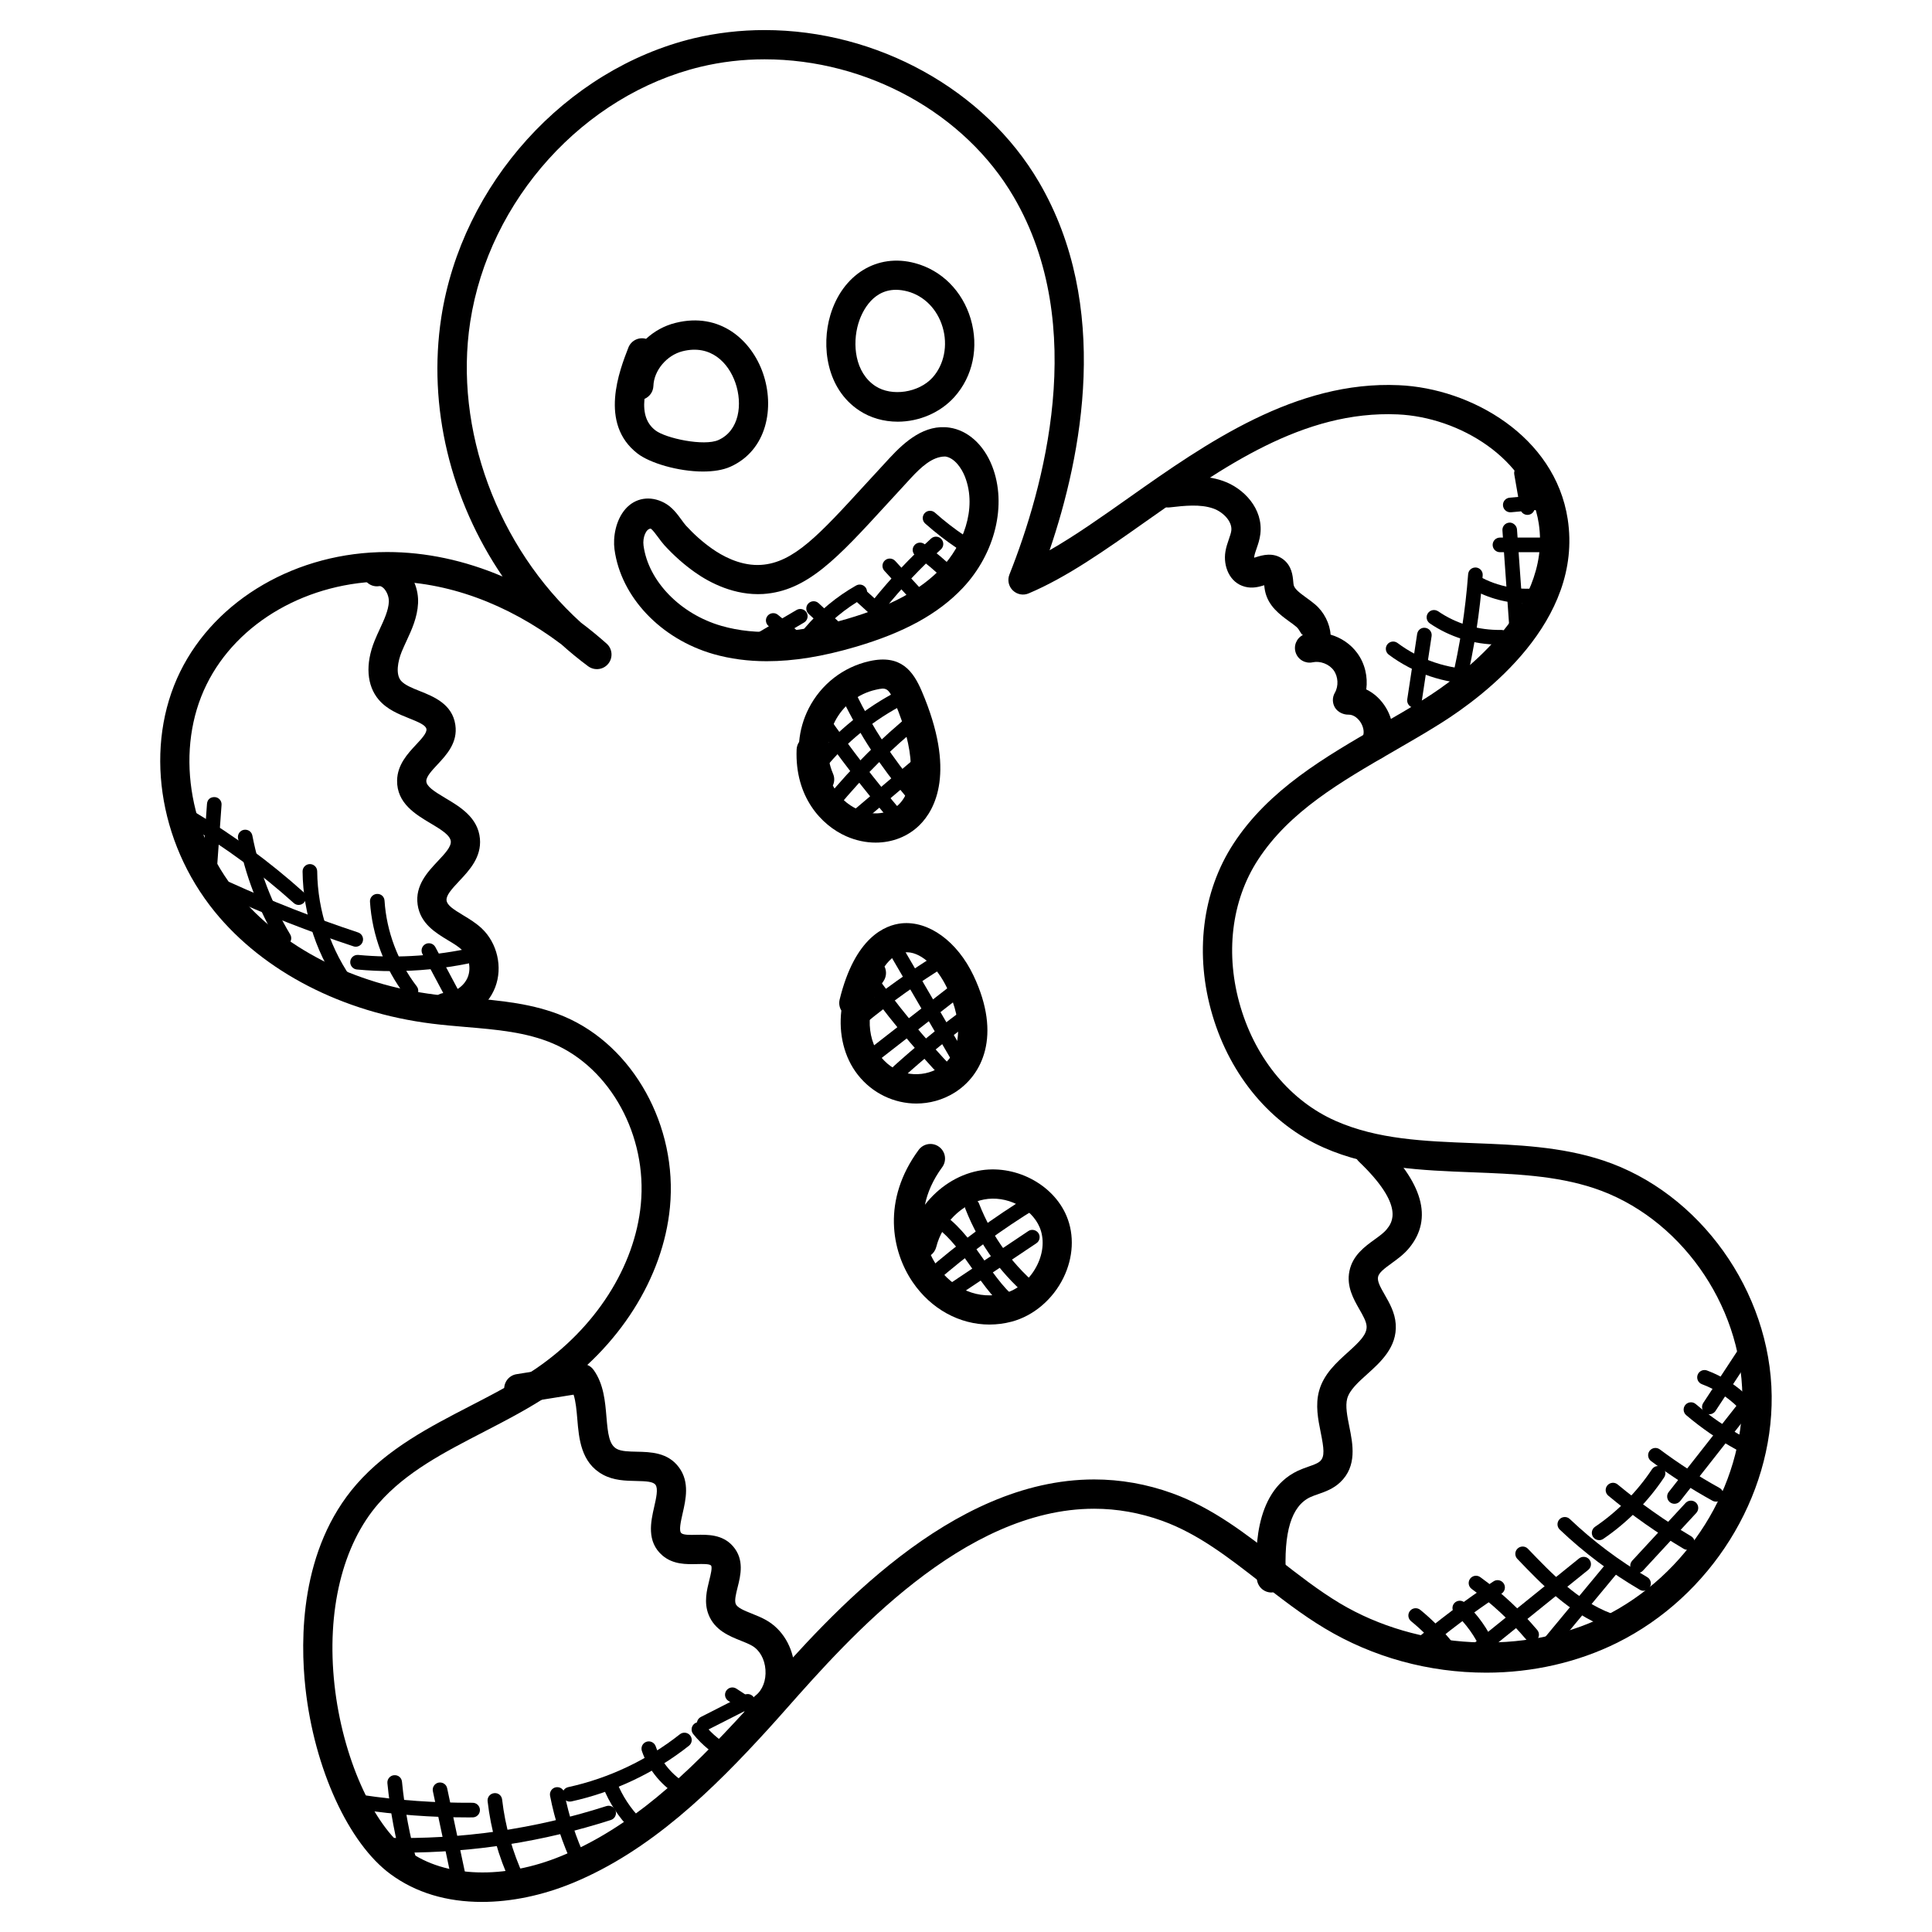 <?xml version="1.0" encoding="UTF-8"?>
<!-- Uploaded to: ICON Repo, www.iconrepo.com, Generator: ICON Repo Mixer Tools -->
<svg fill="#000000" width="800px" height="800px" version="1.1" viewBox="144 144 512 512" xmlns="http://www.w3.org/2000/svg">
 <g>
  <path d="m271.74 648.03c-9.426 0-17.57-2.465-24.215-7.34-11.152-8.168-20.23-27.988-22.578-49.32-1.41-12.797-1.52-36.832 13.57-54.062 8.262-9.434 19.348-15.16 30.074-20.703 5.867-3.031 11.93-6.16 17.316-9.828 15.898-10.797 26.336-27.098 27.918-43.598 1.758-18.215-8.047-36.148-23.301-42.645-7.062-3.008-14.859-3.676-23.113-4.371-3-0.254-5.984-0.512-8.945-0.883-23.656-2.953-44.637-13.773-57.574-29.688-15.051-18.516-18.727-44.062-9.145-63.574 9.473-19.27 30.996-31.723 54.852-31.723 10.23 0 20.555 2.211 30.586 6.488-13.812-20.293-19.867-45.008-16.238-68.68 5.434-35.359 32.949-65.766 66.922-73.961 6.059-1.434 12.359-2.172 18.746-2.172 29.871 0 58.41 15.82 72.734 40.305 19.121 32.707 11.434 72.23 2.797 97.562 6.75-3.859 13.75-8.805 21.043-13.953 20.531-14.508 44.195-31.043 71.539-29.801 19.176 0.836 41.359 13.555 44.73 35.477 4.156 27.09-22.027 46.793-33.469 54.008-4.047 2.559-8.246 4.977-12.457 7.41-14.301 8.254-27.809 16.059-36.156 28.887-7.078 10.867-8.758 25.09-4.613 39.027 4.148 13.938 13.332 24.926 25.191 30.16 11.145 4.914 23.445 5.387 36.477 5.891 11.434 0.441 23.27 0.891 34.438 4.598 25.578 8.473 44.352 34.707 44.645 62.387 0.285 26.832-16.184 53.133-40.973 65.434-10.441 5.176-22.414 7.914-34.648 7.914-15.223 0-30.035-4.062-42.848-11.758-5.992-3.59-11.543-7.914-16.914-12.105-8.535-6.648-16.594-12.938-26.145-16.387-5.875-2.117-11.938-3.195-18.02-3.195-34.66 0-65.062 34.359-81.398 52.816-1.773 2-3.387 3.82-4.836 5.41-14.797 16.246-31.344 32.453-51.984 40.965-7.945 3.273-16.246 5.008-24.008 5.008zm-25.125-349.97c-20.918 0-39.723 10.75-47.895 27.391-8.277 16.844-4.992 39.051 8.191 55.266 11.695 14.379 30.832 24.176 52.512 26.879 2.859 0.355 5.75 0.605 8.648 0.844 8.504 0.723 17.285 1.473 25.5 4.969 18.27 7.781 30.043 29.027 27.973 50.512-1.805 18.773-13.504 37.188-31.281 49.266-5.773 3.922-12.059 7.168-18.121 10.309-10.543 5.449-20.508 10.594-27.801 18.922-9.586 10.953-13.852 28.484-11.695 48.102 2.086 18.996 10.09 37.059 19.453 43.918 9.906 7.254 25.609 7.633 40.691 1.41 18.16-7.481 32.801-21.004 49.219-39.02 1.426-1.566 3.016-3.356 4.75-5.332 17.145-19.371 49.055-55.426 87.207-55.426 6.984 0 13.938 1.227 20.656 3.652 10.711 3.859 19.641 10.828 28.273 17.562 5.184 4.039 10.543 8.223 16.121 11.57 20.727 12.434 49.148 13.922 70.059 3.543 22.191-11.008 36.934-34.484 36.668-58.41-0.254-24.469-16.805-47.645-39.328-55.109-10.137-3.356-20.895-3.766-32.297-4.207-13.184-0.504-26.816-1.031-39.312-6.543-13.945-6.152-24.695-18.922-29.484-35.043-4.797-16.121-2.773-32.695 5.543-45.469 9.355-14.379 24.316-23.012 38.777-31.367 4.125-2.379 8.238-4.75 12.199-7.246 7.922-5 33.5-23.09 29.941-46.281-2.644-17.184-21.09-28.191-37.398-28.902-25.043-1.086-46.25 13.914-66.734 28.383-10.766 7.606-20.926 14.781-31.035 19.051-1.426 0.621-3.094 0.301-4.215-0.797-1.125-1.094-1.465-2.742-0.891-4.199 9.016-22.688 21.145-65.859 1.133-100.08-12.934-22.141-38.859-36.457-66.027-36.457-5.773 0-11.465 0.668-16.922 1.977-30.996 7.465-56.109 35.258-61.078 67.598-4.356 28.375 7.168 59.66 29.352 79.711 2.094 1.559 4.449 3.481 6.789 5.551 1.551 1.379 1.742 3.727 0.441 5.34-1.309 1.613-3.652 1.898-5.324 0.676-2.457-1.82-4.828-3.766-7.109-5.82-14.379-10.84-30.445-16.691-46.148-16.691z"/>
  <path d="m508.29 345.39c-0.699 0-1.41-0.188-2.047-0.582-1.812-1.133-2.379-3.519-1.246-5.332 0.75-1.219 0.285-2.883-0.348-3.93-0.629-1.047-1.875-2.211-3.301-2.156-1.262 0.031-2.773-0.613-3.535-1.82-0.758-1.219-0.781-2.742-0.062-3.984 1.031-1.781 0.891-4.277-0.316-5.945-1.227-1.668-3.566-2.559-5.566-2.125-1.883 0.418-3.828-0.66-4.473-2.504-0.652-1.836 0.172-3.875 1.922-4.75-0.52 0-0.844-1.379-1.805-2.172-0.574-0.488-1.203-0.938-1.828-1.387-2.488-1.812-5.598-4.07-6.434-8.078-0.109-0.496-0.164-1.008-0.219-1.527-1.316 0.41-3.109 0.914-5.07 0.402-4.207-1.07-5.828-5.59-5.215-9.293 0.18-1.148 0.551-2.262 0.938-3.371 0.277-0.812 0.551-1.59 0.629-2.223 0.293-2.473-2.246-4.961-4.773-5.852-3.449-1.211-7.566-0.75-11.527-0.301-2.102 0.254-4.047-1.277-4.293-3.41-0.242-2.125 1.285-4.047 3.41-4.285 4.387-0.496 9.844-1.125 14.984 0.684 5.535 1.938 10.711 7.402 9.891 14.098-0.18 1.457-0.613 2.711-1 3.828-0.234 0.684-0.488 1.371-0.613 2.078-0.016 0.125-0.023 0.242-0.023 0.348 0.195-0.055 0.402-0.117 0.566-0.172 1.566-0.488 4.512-1.395 7.137 0.605 2.277 1.742 2.512 4.316 2.652 5.852 0.031 0.324 0.055 0.652 0.117 0.961 0.227 1.078 1.773 2.203 3.41 3.394 0.766 0.559 1.535 1.117 2.238 1.715 2.379 1.984 3.953 5.125 4.133 8.031 2.789 0.805 5.332 2.504 7.07 4.891 2.031 2.766 2.836 6.277 2.387 9.625 2.078 1 3.906 2.676 5.223 4.859 2.34 3.906 2.441 8.504 0.277 12-0.73 1.176-1.992 1.828-3.289 1.828z"/>
  <path d="m262.09 414.87c-2.094 0-3.812-1.668-3.875-3.773-0.055-2.141 1.637-3.922 3.766-3.977 2.574-0.07 5.109-1.859 6.016-4.262 0.922-2.41 0.227-5.434-1.652-7.191-0.914-0.859-2.223-1.652-3.621-2.488-3.269-1.969-7.34-4.426-8.047-9.441-0.715-5.094 2.668-8.68 5.371-11.555 1.82-1.938 3.551-3.766 3.418-5.231-0.156-1.66-2.789-3.231-5.34-4.75-4-2.379-8.969-5.332-8.891-11.348 0.062-4.184 2.805-7.129 5.016-9.496 1.434-1.535 2.914-3.117 2.758-4.141-0.156-1.016-1.914-1.789-4.59-2.859-2.734-1.094-5.836-2.332-8.039-4.914-3.207-3.758-3.613-9.465-1.094-15.664 0.426-1.062 0.914-2.109 1.402-3.164 1.156-2.496 2.246-4.859 2.363-7.125 0.062-1.309-0.559-2.859-1.473-3.695-0.59-0.535-0.969-0.488-1.094-0.465-2.117 0.348-4.086-1.148-4.402-3.269-0.309-2.117 1.156-4.086 3.269-4.394 2.75-0.41 5.301 0.457 7.441 2.394 2.652 2.402 4.18 6.16 4 9.812-0.18 3.766-1.715 7.086-3.07 10-0.434 0.938-0.867 1.867-1.254 2.812-1.055 2.606-1.66 6-0.195 7.719 0.969 1.133 3.031 1.961 5.023 2.75 3.613 1.441 8.566 3.418 9.371 8.914 0.715 4.711-2.324 7.961-4.758 10.57-1.434 1.535-2.914 3.125-2.93 4.309-0.023 1.426 2.008 2.742 5.102 4.582 3.828 2.277 8.59 5.117 9.105 10.711 0.449 4.945-2.844 8.441-5.488 11.246-2.141 2.277-3.527 3.867-3.348 5.168 0.188 1.27 1.773 2.309 4.379 3.883 1.676 1.008 3.394 2.055 4.922 3.481 4.141 3.891 5.621 10.309 3.59 15.602-2.016 5.301-7.379 9.105-13.051 9.254-0.031-0.004-0.07-0.004-0.102-0.004z"/>
  <path d="m346.62 600.26c-1.148 0-2.293-0.512-3.062-1.496-1.316-1.691-1.016-4.125 0.684-5.441 1.844-1.441 2.82-4 2.613-6.844-0.211-2.844-1.559-5.223-3.606-6.371-0.891-0.504-1.891-0.891-2.883-1.293-3.102-1.238-6.953-2.773-8.59-6.93-1.277-3.231-0.457-6.488 0.195-9.113 0.363-1.449 0.859-3.434 0.457-3.898-0.395-0.465-2.309-0.41-3.711-0.379-2.875 0.062-6.34 0.141-9.184-2.293-4.262-3.676-3.047-8.992-2.164-12.867 0.512-2.262 1.109-4.82 0.348-5.844-0.629-0.859-2.449-0.961-5.141-1.016-2.781-0.055-5.945-0.117-8.82-1.691-5.797-3.164-6.332-9.543-6.758-14.672-0.203-2.379-0.395-4.668-0.992-6.512l-13.898 2.231c-2.102 0.348-4.094-1.102-4.441-3.215-0.332-2.109 1.102-4.102 3.215-4.441l16.695-2.684c1.473-0.246 2.93 0.379 3.773 1.598 2.644 3.734 3.023 8.324 3.363 12.371 0.379 4.559 0.723 7.41 2.742 8.512 1.219 0.66 3.18 0.699 5.269 0.742 3.688 0.078 8.285 0.164 11.23 4.184 2.844 3.875 1.797 8.473 0.953 12.152-0.488 2.18-1.062 4.644-0.332 5.262 0.59 0.504 2.363 0.465 3.945 0.426 2.953-0.047 6.945-0.164 9.727 3.031 3.078 3.527 2.016 7.781 1.227 10.891-0.426 1.707-0.867 3.465-0.504 4.379 0.41 1.039 2.277 1.781 4.254 2.574 1.316 0.527 2.637 1.062 3.805 1.727 4.309 2.426 7.125 7.117 7.535 12.555 0.41 5.441-1.684 10.504-5.59 13.531-0.68 0.574-1.52 0.836-2.356 0.836z"/>
  <path d="m480.95 566.03c-2.047 0-3.75-1.598-3.867-3.66-0.316-5.652-1.277-22.859 10.852-28.594 0.906-0.426 1.867-0.766 2.828-1.109 1.262-0.441 2.457-0.852 3.094-1.457 1.27-1.203 1-3.348 0.141-7.625-0.684-3.394-1.465-7.254-0.418-11.023 1.227-4.441 4.621-7.488 7.598-10.176 3.195-2.875 5.117-4.773 4.984-6.938-0.086-1.285-0.969-2.828-1.914-4.473-1.543-2.703-3.473-6.07-2.637-10.129 0.852-4.172 4.07-6.488 6.656-8.355 1.277-0.922 2.481-1.797 3.231-2.727 1.355-1.676 4.945-6.125-7.356-17.906-1.543-1.48-1.598-3.938-0.125-5.481 1.488-1.543 3.938-1.605 5.481-0.125 11.578 11.09 14.285 20.633 8.031 28.367-1.402 1.742-3.172 3.016-4.727 4.148-2.086 1.512-3.371 2.512-3.613 3.644-0.242 1.188 0.699 2.82 1.773 4.703 1.27 2.223 2.719 4.742 2.922 7.82 0.387 6.07-4.008 10.023-7.535 13.199-2.418 2.172-4.688 4.223-5.324 6.488-0.543 1.977 0.016 4.742 0.551 7.418 0.945 4.672 2.117 10.496-2.41 14.781-1.836 1.742-3.992 2.496-5.883 3.156-0.699 0.242-1.402 0.48-2.062 0.789-4.992 2.356-7.094 9.277-6.426 21.152 0.125 2.133-1.512 3.969-3.652 4.086-0.043 0.016-0.121 0.023-0.191 0.023z"/>
  <path d="m376.06 367.3c-2.582 0-5.231-0.551-7.789-1.676-6.68-2.945-13.648-10.527-13.16-22.988 0.031-0.75 0.27-1.449 0.668-2.023 0.262-3.055 1.109-6.07 2.543-8.883 3.254-6.379 9.105-10.945 16.059-12.512 8.418-1.898 11.633 2.691 13.883 7.922 9.137 21.371 3.559 31.438-0.582 35.531-3.078 3.039-7.242 4.629-11.621 4.629zm-11.348-15.121c1.465 2.852 3.742 5.062 6.68 6.356 4 1.758 8.23 1.203 10.828-1.371 4.598-4.543 4.191-14.625-1.094-26.965-1.723-4.031-2.316-4.023-5.039-3.41-4.711 1.062-8.664 4.148-10.859 8.465-2.203 4.332-2.379 9.34-0.473 13.766 0.461 1.043 0.414 2.191-0.043 3.16z"/>
  <path d="m386.87 436.45c-5.844 0-11.625-2.644-15.523-7.598-3.668-4.652-5.109-10.898-4.379-17.043-0.512-0.844-0.707-1.891-0.449-2.93 4.039-16.523 12.047-19.742 16.457-20.191 7.102-0.684 14.695 4.719 19.043 13.914 7.504 15.883 2.277 26.422-5.109 30.996-3.109 1.922-6.59 2.844-10.039 2.852zm-8.461-36.312c0.613 1.262 0.52 2.812-0.371 4.023-4.504 6.062-4.758 14.617-0.605 19.898 4.293 5.457 11.145 5.574 15.402 2.945 5.883-3.644 6.695-11.527 2.18-21.098-2.828-5.977-7.418-9.945-11.254-9.512-1.934 0.203-3.758 1.496-5.352 3.742z"/>
  <path d="m406.21 495.02c-7.867 0-15.441-4.062-20.34-11.246-5.629-8.246-8.168-21.789 1.582-35.035 1.27-1.727 3.711-2.086 5.41-0.82 1.727 1.262 2.102 3.688 0.82 5.418-2.465 3.363-3.906 6.727-4.566 9.945 3.543-4.59 8.566-7.906 14.105-9 9.52-1.867 19.828 3.394 23.43 11.984 2.109 5.023 1.805 10.984-0.828 16.363-2.812 5.734-7.93 10.078-13.695 11.617-1.957 0.52-3.949 0.773-5.918 0.773zm-15.523-18.406c0.465 1.008 1.008 1.938 1.59 2.797 4.309 6.309 11.16 9.137 17.867 7.348 3.637-0.969 6.898-3.789 8.742-7.551 1.652-3.356 1.875-6.984 0.637-9.945-2.203-5.238-8.859-8.543-14.781-7.379-5.852 1.148-11.047 6.324-12.625 12.578-0.23 0.895-0.75 1.641-1.43 2.152z"/>
  <path d="m381.91 255.75c-3.727 0-7.246-1.016-10.176-2.945-8.758-5.758-10.121-17.16-7.68-25.316 3.207-10.719 12.387-16.465 22.445-13.75 7.039 1.875 12.547 7.387 14.734 14.734 2.223 7.504 0.613 15.262-4.324 20.75-3.676 4.094-9.277 6.527-15 6.527zm-0.465-34.949c-6.773 0-9.34 6.82-9.969 8.906-1.645 5.488-0.93 13.027 4.512 16.609 4.363 2.859 11.543 1.734 15.152-2.269 3.07-3.418 4.094-8.543 2.66-13.363-1.41-4.742-4.891-8.277-9.301-9.457-1.062-0.277-2.086-0.426-3.055-0.426z"/>
  <path d="m330.32 268.96c-6.582 0-14.105-2.246-17.363-4.766-10.301-7.938-4.773-22.059-2.426-28.09 0.742-1.883 2.781-2.859 4.68-2.309 2.172-2 4.844-3.496 7.797-4.223 11.812-2.969 20.16 4.582 23.191 13.34 3.117 8.977 1.148 20.363-8.617 24.766-2.004 0.902-4.555 1.281-7.262 1.281zm-15.531-19.246c-0.371 3.906 0.598 6.566 2.906 8.34 2.727 2.109 12.914 4.269 16.711 2.551 5.527-2.488 6.441-9.512 4.481-15.16-1.828-5.277-6.488-10.246-14-8.363-4.184 1.047-7.59 5.086-7.727 9.191-0.055 1.566-1.023 2.875-2.371 3.441z"/>
  <path d="m347.24 319.23c-4.992 0-9.742-0.637-14.129-1.883-14.02-4.008-24.578-15.16-26.262-27.75-0.434-3.195 0.301-7.734 2.906-10.711 2.574-2.938 6.527-3.629 10.277-1.645 2.086 1.094 3.481 3.016 4.613 4.566 0.395 0.543 0.773 1.07 1.156 1.496 2.117 2.309 4.418 4.348 6.844 6.062 2.812 1.992 7.199 4.363 12.105 4.363l0.961-0.031c8.598-0.566 15.371-7.953 27.641-21.363l6.418-6.969c4.109-4.434 9.316-9 15.859-8.039 4.852 0.707 9.086 4.527 11.309 10.215 3.977 10.184 0.812 23.176-7.844 32.328-6.488 6.844-15.508 11.797-28.406 15.57-8.691 2.555-16.355 3.789-23.449 3.789zm-30.801-35.137c-1.246 0.039-2.18 2.387-1.898 4.473 1.254 9.426 9.773 18.199 20.711 21.316 9.16 2.621 19.91 2.031 33.266-1.883 11.527-3.379 19.453-7.648 24.957-13.465 5.535-5.836 9.602-15.578 6.254-24.184-0.875-2.254-2.773-5.016-5.207-5.371h-0.055c-3.402 0-6.41 2.852-9.008 5.644l-6.371 6.93c-13.191 14.402-21.152 23.09-32.848 23.863-7.496 0.449-14.059-2.914-18.051-5.734-2.875-2.031-5.598-4.441-8.086-7.152-0.559-0.621-1.125-1.379-1.707-2.172-0.586-0.793-1.477-2-1.957-2.266z"/>
  <path d="m362.11 347.16c-0.449 0-0.891-0.148-1.254-0.457-0.812-0.699-0.914-1.922-0.219-2.734 6.316-7.418 14.316-13.555 23.113-17.742 0.961-0.449 2.125-0.047 2.582 0.914 0.465 0.969 0.055 2.125-0.914 2.582-8.309 3.961-15.859 9.758-21.828 16.766-0.391 0.441-0.93 0.672-1.48 0.672z"/>
  <path d="m364.51 358.67c-0.441 0-0.867-0.148-1.23-0.441-0.82-0.684-0.938-1.906-0.262-2.727 6.867-8.316 14.586-15.977 22.949-22.758 0.812-0.668 2.047-0.551 2.727 0.285 0.676 0.828 0.543 2.055-0.285 2.727-8.168 6.621-15.695 14.09-22.398 22.215-0.383 0.457-0.941 0.699-1.5 0.699z"/>
  <path d="m371.27 362.32c-0.551 0-1.102-0.234-1.473-0.684-0.699-0.812-0.59-2.039 0.219-2.734l16.68-14.145c0.805-0.684 2.039-0.605 2.734 0.227 0.699 0.812 0.59 2.039-0.219 2.727l-16.68 14.152c-0.379 0.305-0.812 0.457-1.262 0.457z"/>
  <path d="m385.67 355.92c-0.543 0-1.094-0.234-1.473-0.684-6.672-7.82-12.348-16.469-16.844-25.711-0.465-0.961-0.07-2.117 0.891-2.59 0.961-0.457 2.117-0.07 2.59 0.891 4.363 8.938 9.852 17.316 16.309 24.887 0.699 0.812 0.598 2.039-0.219 2.727-0.355 0.336-0.805 0.48-1.254 0.48z"/>
  <path d="m381.5 362.29c-0.543 0-1.094-0.234-1.473-0.684-7.039-8.285-13.766-17.012-19.996-25.941-0.613-0.875-0.395-2.086 0.488-2.699 0.859-0.613 2.078-0.402 2.699 0.48 6.16 8.828 12.805 17.461 19.773 25.656 0.699 0.812 0.59 2.039-0.219 2.727-0.375 0.309-0.824 0.461-1.273 0.461z"/>
  <path d="m371.85 415.84c-0.559 0-1.117-0.242-1.496-0.707-0.684-0.828-0.559-2.047 0.262-2.727 7.125-5.852 14.719-11.27 22.594-16.09 0.914-0.559 2.109-0.277 2.668 0.645 0.559 0.914 0.27 2.102-0.637 2.668-7.727 4.727-15.176 10.039-22.152 15.773-0.363 0.293-0.805 0.438-1.238 0.438z"/>
  <path d="m374.46 426.33c-0.574 0-1.141-0.254-1.527-0.742-0.66-0.844-0.504-2.062 0.34-2.719l22.996-17.914c0.82-0.66 2.047-0.504 2.719 0.332 0.66 0.844 0.504 2.062-0.34 2.719l-22.996 17.914c-0.348 0.277-0.773 0.41-1.191 0.41z"/>
  <path d="m382.15 429.94c-0.527 0-1.055-0.219-1.441-0.645-0.723-0.789-0.66-2.016 0.133-2.734 5.535-5 11.371-9.789 17.355-14.23 0.867-0.637 2.07-0.457 2.719 0.402 0.637 0.859 0.457 2.078-0.402 2.711-5.898 4.371-11.633 9.086-17.066 14-0.367 0.324-0.832 0.496-1.297 0.496z"/>
  <path d="m398.04 426.26c-0.668 0-1.316-0.34-1.676-0.961l-16.852-28.918c-0.535-0.93-0.227-2.109 0.699-2.652 0.922-0.543 2.109-0.227 2.652 0.699l16.852 28.918c0.535 0.93 0.227 2.109-0.699 2.652-0.312 0.176-0.645 0.262-0.977 0.262z"/>
  <path d="m395.61 430.85c-0.512 0-1.023-0.203-1.402-0.598-8.246-8.617-15.891-17.914-22.703-27.625-0.613-0.875-0.402-2.086 0.48-2.699 0.867-0.613 2.086-0.402 2.703 0.473 6.688 9.551 14.199 18.695 22.324 27.168 0.742 0.773 0.715 2-0.062 2.742-0.379 0.367-0.859 0.539-1.34 0.539z"/>
  <path d="m390.54 484.45c-0.535 0-1.078-0.227-1.457-0.66-0.707-0.805-0.621-2.031 0.18-2.734 8.633-7.559 17.973-14.418 27.773-20.402 0.891-0.543 2.102-0.277 2.66 0.645 0.559 0.914 0.27 2.109-0.645 2.668-9.602 5.867-18.766 12.594-27.23 20.004-0.367 0.316-0.824 0.48-1.281 0.48z"/>
  <path d="m395.7 488.45c-0.621 0-1.23-0.301-1.613-0.859-0.59-0.891-0.355-2.094 0.535-2.691l21.875-14.641c0.859-0.605 2.086-0.355 2.691 0.527 0.59 0.891 0.355 2.094-0.535 2.691l-21.875 14.641c-0.324 0.223-0.703 0.332-1.078 0.332z"/>
  <path d="m419.08 489.22c-0.426 0-0.844-0.141-1.203-0.418-8.07-6.394-14.316-14.852-18.051-24.461-0.387-1 0.109-2.125 1.109-2.512 1.016-0.395 2.117 0.109 2.512 1.102 3.481 8.969 9.309 16.859 16.844 22.836 0.836 0.66 0.977 1.883 0.316 2.719-0.395 0.488-0.961 0.734-1.527 0.734z"/>
  <path d="m413.65 492.77c-0.387 0-0.781-0.117-1.117-0.348-4.582-3.223-7.773-7.789-10.867-12.207-2.914-4.164-5.672-8.094-9.457-10.93-0.852-0.645-1.031-1.859-0.387-2.711 0.645-0.852 1.852-1.031 2.719-0.387 4.277 3.207 7.332 7.582 10.293 11.805 3.039 4.332 5.906 8.426 9.922 11.262 0.875 0.621 1.094 1.828 0.473 2.703-0.379 0.527-0.973 0.812-1.578 0.812z"/>
  <path d="m570.29 575.33c-0.227 0-0.465-0.039-0.691-0.125-9.648-3.652-16.996-11.316-23.484-18.082-0.742-0.773-0.715-2 0.062-2.742 0.766-0.73 2.008-0.715 2.742 0.062 6.199 6.465 13.223 13.805 22.066 17.137 1 0.379 1.496 1.496 1.125 2.496-0.301 0.781-1.043 1.254-1.82 1.254z"/>
  <path d="m579.56 565.57c-0.332 0-0.676-0.086-0.977-0.262-7.656-4.473-14.805-9.836-21.223-15.938-0.781-0.738-0.812-1.961-0.078-2.742 0.742-0.773 1.969-0.805 2.734-0.07 6.207 5.898 13.105 11.074 20.516 15.402 0.922 0.535 1.23 1.727 0.699 2.652-0.359 0.617-1.004 0.957-1.672 0.957z"/>
  <path d="m591.17 554.71c-0.34 0-0.684-0.086-0.992-0.27-6.992-4.156-13.719-8.883-19.957-14.066-0.828-0.684-0.938-1.906-0.254-2.727 0.699-0.82 1.922-0.922 2.719-0.254 6.102 5.055 12.648 9.672 19.477 13.727 0.914 0.543 1.219 1.734 0.676 2.652-0.367 0.605-1.012 0.938-1.668 0.938z"/>
  <path d="m598.76 541.95c-0.316 0-0.645-0.078-0.938-0.242-5.637-3.109-11.105-6.641-16.27-10.504-0.859-0.645-1.039-1.852-0.395-2.711 0.645-0.859 1.859-1.023 2.711-0.387 5.023 3.75 10.348 7.191 15.828 10.215 0.938 0.52 1.27 1.699 0.758 2.637-0.359 0.629-1.012 0.992-1.695 0.992z"/>
  <path d="m605.03 528.38c-0.316 0-0.637-0.078-0.93-0.242-4.703-2.582-9.16-5.644-13.238-9.105-0.812-0.691-0.914-1.914-0.219-2.734 0.707-0.812 1.93-0.906 2.734-0.219 3.875 3.293 8.113 6.207 12.586 8.664 0.938 0.512 1.277 1.691 0.773 2.629-0.359 0.645-1.027 1.008-1.707 1.008z"/>
  <path d="m606.04 517.62c-0.496 0-1-0.195-1.379-0.574-2.699-2.727-6.023-4.875-9.625-6.215-1.008-0.371-1.512-1.488-1.141-2.496 0.371-1 1.496-1.512 2.488-1.141 4.133 1.535 7.945 4 11.039 7.125 0.75 0.758 0.75 1.984-0.016 2.742-0.383 0.375-0.871 0.559-1.367 0.559z"/>
  <path d="m549.9 579.14c-0.551 0-1.102-0.234-1.473-0.684-4.238-5.008-9.094-9.512-14.41-13.363-0.867-0.629-1.062-1.836-0.434-2.703 0.629-0.875 1.844-1.055 2.703-0.434 5.582 4.039 10.656 8.75 15.09 14 0.699 0.812 0.59 2.039-0.227 2.734-0.367 0.305-0.801 0.449-1.25 0.449z"/>
  <path d="m538.39 582.67c-0.75 0-1.457-0.434-1.773-1.172-1.621-3.734-4.062-7.168-7.07-9.93-0.789-0.723-0.836-1.945-0.125-2.734 0.742-0.789 1.961-0.836 2.742-0.117 3.41 3.117 6.176 7.008 8.008 11.246 0.426 0.977-0.031 2.125-1.008 2.551-0.254 0.109-0.516 0.156-0.773 0.156z"/>
  <path d="m527.62 582.66c-0.574 0-1.141-0.254-1.52-0.738-2.402-3.047-5.141-5.836-8.16-8.293-0.82-0.676-0.953-1.898-0.27-2.727 0.668-0.828 1.883-0.945 2.719-0.277 3.231 2.637 6.176 5.637 8.75 8.898 0.668 0.844 0.512 2.062-0.324 2.719-0.359 0.285-0.77 0.418-1.195 0.418z"/>
  <path d="m519.4 582.78c-0.543 0-1.094-0.234-1.473-0.676-0.691-0.812-0.598-2.039 0.219-2.734 6.844-5.844 14.129-11.332 21.656-16.293 0.875-0.59 2.102-0.348 2.691 0.551 0.59 0.891 0.34 2.102-0.551 2.684-7.394 4.875-14.555 10.262-21.277 16.004-0.367 0.309-0.816 0.465-1.266 0.465z"/>
  <path d="m534.85 583.72c-0.566 0-1.133-0.246-1.504-0.723-0.676-0.836-0.543-2.055 0.285-2.727l28.832-23.262c0.844-0.668 2.062-0.543 2.727 0.293 0.676 0.828 0.543 2.055-0.285 2.727l-28.832 23.254c-0.367 0.297-0.797 0.438-1.223 0.438z"/>
  <path d="m552.41 584.11c-0.441 0-0.875-0.148-1.23-0.449-0.82-0.684-0.938-1.906-0.254-2.727l18.742-22.602c0.699-0.82 1.922-0.922 2.727-0.254 0.82 0.684 0.938 1.906 0.254 2.727l-18.742 22.602c-0.391 0.465-0.945 0.703-1.496 0.703z"/>
  <path d="m597 518.8c-0.363 0-0.738-0.102-1.07-0.316-0.891-0.59-1.141-1.789-0.551-2.684l9.672-14.727c0.582-0.891 1.789-1.141 2.684-0.559 0.898 0.59 1.148 1.789 0.559 2.684l-9.672 14.727c-0.375 0.566-0.992 0.875-1.621 0.875z"/>
  <path d="m587.75 542.52c-0.418 0-0.836-0.141-1.195-0.41-0.836-0.66-0.992-1.883-0.324-2.719l21.484-27.344c0.66-0.844 1.875-0.984 2.719-0.324 0.836 0.66 0.992 1.875 0.324 2.719l-21.484 27.344c-0.387 0.484-0.949 0.734-1.523 0.734z"/>
  <path d="m567.79 552.16c-0.621 0-1.227-0.301-1.605-0.844-0.598-0.883-0.371-2.094 0.512-2.699 5.922-4.016 11.137-9.285 15.09-15.238 0.59-0.898 1.789-1.133 2.691-0.543 0.883 0.59 1.133 1.789 0.535 2.684-4.231 6.371-9.812 12.008-16.137 16.309-0.332 0.223-0.711 0.332-1.086 0.332z"/>
  <path d="m577.97 560.86c-0.473 0-0.945-0.172-1.316-0.512-0.789-0.73-0.828-1.953-0.109-2.742l14.145-15.301c0.723-0.781 1.961-0.828 2.742-0.109 0.789 0.73 0.828 1.953 0.109 2.742l-14.145 15.301c-0.387 0.422-0.906 0.621-1.426 0.621z"/>
  <path d="m252.68 639.98c-0.844 0-1.621-0.559-1.859-1.41-2.039-7.176-3.426-14.586-4.156-22.004-0.102-1.07 0.684-2.016 1.742-2.117 1.148-0.109 2.023 0.684 2.125 1.742 0.699 7.199 2.055 14.371 4.016 21.324 0.293 1.031-0.301 2.102-1.332 2.394-0.184 0.051-0.355 0.07-0.535 0.07z"/>
  <path d="m265.34 642.55c-0.898 0-1.707-0.629-1.891-1.535l-4.727-22.309c-0.227-1.047 0.449-2.078 1.488-2.293 1.078-0.203 2.086 0.457 2.293 1.496l4.727 22.309c0.227 1.047-0.449 2.078-1.488 2.293-0.141 0.023-0.273 0.039-0.402 0.039z"/>
  <path d="m281.03 643.96c-0.73 0-1.434-0.418-1.758-1.125-3.156-6.789-5.191-14.02-6.047-21.477-0.133-1.062 0.637-2.023 1.707-2.148 1.133-0.141 2.016 0.645 2.141 1.707 0.812 7.047 2.742 13.875 5.711 20.293 0.457 0.969 0.031 2.125-0.938 2.574-0.262 0.125-0.539 0.176-0.816 0.176z"/>
  <path d="m297.58 639.51c-0.73 0-1.426-0.41-1.75-1.109-2.781-5.883-4.82-12.105-6.055-18.484-0.203-1.047 0.488-2.07 1.527-2.269 1.102-0.195 2.078 0.488 2.269 1.535 1.172 6.062 3.109 11.969 5.75 17.562 0.457 0.969 0.047 2.125-0.922 2.582-0.262 0.125-0.543 0.184-0.82 0.184z"/>
  <path d="m312.43 629.3c-0.504 0-1-0.195-1.379-0.574-3.094-3.125-5.574-6.938-7.199-11.023-0.395-0.992 0.094-2.117 1.086-2.519 0.984-0.387 2.117 0.086 2.519 1.086 1.434 3.613 3.637 6.977 6.348 9.727 0.758 0.766 0.742 1.992-0.016 2.742-0.375 0.379-0.863 0.562-1.359 0.562z"/>
  <path d="m325.23 620.43c-0.316 0-0.645-0.078-0.938-0.242-4.711-2.613-8.434-7.039-10.184-12.137-0.348-1.016 0.188-2.117 1.203-2.465 0.977-0.34 2.109 0.188 2.457 1.203 1.441 4.207 4.512 7.859 8.402 10.016 0.938 0.52 1.27 1.699 0.758 2.637-0.367 0.633-1.02 0.988-1.699 0.988z"/>
  <path d="m337.36 610.83c-0.293 0-0.582-0.062-0.859-0.203-3.394-1.684-6.434-4.141-8.797-7.094-0.668-0.836-0.527-2.055 0.301-2.727 0.836-0.66 2.055-0.527 2.727 0.301 2.016 2.519 4.606 4.613 7.496 6.047 0.961 0.48 1.348 1.637 0.867 2.598-0.34 0.684-1.02 1.078-1.734 1.078z"/>
  <path d="m346.36 600.48c-0.363 0-0.738-0.102-1.062-0.316l-8.277-5.418c-0.898-0.59-1.156-1.781-0.559-2.684 0.59-0.891 1.789-1.141 2.684-0.559l8.277 5.41c0.891 0.59 1.148 1.781 0.559 2.684-0.375 0.57-0.996 0.883-1.621 0.883z"/>
  <path d="m267.81 625.63c-9.48 0-19.012-0.715-28.375-2.117-1.062-0.164-1.789-1.148-1.629-2.203 0.164-1.055 1.047-1.812 2.203-1.629 9.625 1.449 19.492 2.117 29.223 2.07h0.016c1.07 0 1.93 0.859 1.938 1.922 0.008 1.07-0.852 1.945-1.922 1.953-0.488 0.004-0.969 0.004-1.453 0.004z"/>
  <path d="m250.66 634.97c-1.488 0-2.992-0.016-4.481-0.055-1.078-0.023-1.914-0.914-1.891-1.984 0.031-1.07 1.086-1.859 1.984-1.891 19.941 0.512 39.523-2.34 58.441-8.41 1.016-0.301 2.117 0.234 2.434 1.254 0.324 1.016-0.234 2.109-1.254 2.434-17.914 5.746-36.477 8.652-55.234 8.652z"/>
  <path d="m294.99 621.44c-0.891 0-1.699-0.621-1.891-1.527-0.227-1.047 0.434-2.078 1.473-2.301 10.75-2.34 20.98-7.191 29.602-14.012 0.836-0.66 2.062-0.527 2.727 0.316 0.66 0.836 0.52 2.062-0.316 2.719-9.086 7.191-19.867 12.293-31.176 14.766-0.145 0.023-0.277 0.039-0.418 0.039z"/>
  <path d="m330.62 602.68c-0.707 0-1.387-0.387-1.727-1.062-0.488-0.953-0.109-2.117 0.844-2.606l11.52-5.859c0.961-0.488 2.125-0.109 2.606 0.844 0.488 0.953 0.109 2.117-0.844 2.606l-11.52 5.859c-0.281 0.156-0.586 0.219-0.879 0.219z"/>
  <path d="m535.11 325.27h-0.016c-8.246-0.062-16.441-2.82-23.051-7.773-0.859-0.645-1.039-1.859-0.395-2.711 0.645-0.852 1.859-1.023 2.711-0.387 5.961 4.465 13.332 6.945 20.766 7 1.07 0.008 1.93 0.883 1.922 1.953-0.008 1.055-0.875 1.918-1.938 1.918z"/>
  <path d="m541.11 314.82c-6.449 0-12.875-1.977-18.199-5.621-0.875-0.605-1.109-1.812-0.496-2.699 0.605-0.883 1.805-1.094 2.699-0.504 4.898 3.356 10.758 5.062 16.805 4.938 1.18 0.094 1.961 0.812 1.992 1.883 0.031 1.07-0.805 1.961-1.883 1.992-0.316 0.012-0.617 0.012-0.918 0.012z"/>
  <path d="m548.57 303.91c-5.109 0-10.176-1.332-14.633-3.898-0.922-0.535-1.238-1.723-0.715-2.652 0.535-0.938 1.742-1.238 2.652-0.715 5.023 2.906 11.215 4.008 16.953 3.031 1.086-0.172 2.055 0.527 2.231 1.59 0.18 1.055-0.527 2.055-1.582 2.231-1.625 0.273-3.269 0.414-4.906 0.414z"/>
  <path d="m552.24 290.34h-10.734c-1.07 0-1.938-0.867-1.938-1.938 0-1.07 0.867-1.938 1.938-1.938h10.734c1.07 0 1.938 0.867 1.938 1.938 0 1.066-0.875 1.938-1.938 1.938z"/>
  <path d="m544.24 279.76c-0.992 0-1.836-0.758-1.93-1.766-0.102-1.07 0.691-2.008 1.758-2.102l7.535-0.684c1.227-0.07 2.008 0.691 2.102 1.758 0.102 1.062-0.691 2.008-1.758 2.109l-7.535 0.684h-0.172z"/>
  <path d="m518.85 331.56c-0.102 0-0.188-0.008-0.293-0.023-1.055-0.164-1.773-1.148-1.621-2.211l2.621-17.309c0.164-1.055 1.109-1.812 2.203-1.629 1.062 0.164 1.789 1.148 1.629 2.203l-2.621 17.309c-0.145 0.969-0.973 1.66-1.918 1.66z"/>
  <path d="m530.55 326.92c-0.148 0-0.293-0.016-0.449-0.055-1.047-0.246-1.691-1.293-1.441-2.332 2.211-9.285 3.695-18.828 4.41-28.352 0.086-1.062 0.969-1.852 2.07-1.789 1.07 0.086 1.867 1.008 1.789 2.078-0.738 9.734-2.246 19.477-4.504 28.965-0.199 0.887-1 1.484-1.875 1.484z"/>
  <path d="m546.05 314.02c-1.008 0-1.859-0.781-1.93-1.805l-1.961-27.641c-0.078-1.07 0.73-1.992 1.789-2.07 0.945-0.117 2 0.73 2.07 1.797l1.961 27.641c0.078 1.07-0.73 1.992-1.789 2.07-0.051 0.008-0.098 0.008-0.141 0.008z"/>
  <path d="m548.79 280.45c-0.922 0-1.75-0.66-1.906-1.605l-1.59-9.137c-0.18-1.055 0.52-2.062 1.574-2.238 1.055-0.242 2.07 0.52 2.238 1.574l1.59 9.137c0.18 1.055-0.52 2.062-1.574 2.238-0.105 0.023-0.223 0.031-0.332 0.031z"/>
  <path d="m219.25 394.58c-0.66 0-1.301-0.332-1.668-0.945-5.086-8.52-8.617-17.75-10.496-27.453-0.203-1.047 0.48-2.07 1.527-2.269 1.117-0.188 2.07 0.488 2.269 1.535 1.789 9.254 5.168 18.074 10.031 26.199 0.543 0.922 0.246 2.109-0.676 2.66-0.305 0.188-0.645 0.273-0.988 0.273z"/>
  <path d="m236.48 407.59c-0.59 0-1.172-0.27-1.551-0.781-6.82-9.137-10.625-20.445-10.742-31.855-0.008-1.07 0.844-1.945 1.922-1.961h0.016c1.062 0 1.93 0.852 1.938 1.922 0.102 10.594 3.644 21.098 9.969 29.578 0.645 0.852 0.465 2.07-0.395 2.711-0.34 0.262-0.754 0.387-1.156 0.387z"/>
  <path d="m252.9 408.52c-0.582 0-1.156-0.262-1.535-0.758-5.441-7.094-8.758-15.898-9.316-24.797-0.07-1.07 0.742-1.992 1.805-2.062 1.156-0.078 1.992 0.742 2.055 1.805 0.52 8.145 3.551 16.199 8.535 22.688 0.652 0.844 0.488 2.07-0.355 2.719-0.367 0.277-0.777 0.406-1.188 0.406z"/>
  <path d="m263.56 408.9c-0.691 0-1.363-0.371-1.715-1.023l-5.898-11.066c-0.496-0.945-0.148-2.117 0.805-2.621 0.922-0.496 2.117-0.148 2.621 0.797l5.898 11.066c0.504 0.945 0.148 2.117-0.797 2.621-0.293 0.156-0.602 0.227-0.914 0.227z"/>
  <path d="m199.58 375.69h-0.141c-1.07-0.078-1.867-1.008-1.781-2.078l1.195-16.578c0.078-1.062 0.797-1.844 2.078-1.797 1.07 0.078 1.867 1.008 1.781 2.078l-1.195 16.578c-0.078 1.016-0.93 1.797-1.938 1.797z"/>
  <path d="m223.15 383.82c-0.457 0-0.922-0.164-1.293-0.496-8.68-7.789-18.168-14.773-28.191-20.75-0.922-0.551-1.219-1.734-0.676-2.66 0.543-0.922 1.734-1.227 2.66-0.676 10.238 6.102 19.926 13.238 28.793 21.191 0.797 0.715 0.859 1.945 0.148 2.734-0.387 0.438-0.914 0.656-1.441 0.656z"/>
  <path d="m238.28 394.89c-0.203 0-0.41-0.031-0.605-0.102-11.656-3.852-23.238-8.387-34.414-13.48-0.977-0.441-1.41-1.598-0.961-2.566 0.449-0.977 1.613-1.395 2.566-0.961 11.055 5.031 22.492 9.512 34.02 13.324 1.023 0.332 1.566 1.434 1.23 2.449-0.266 0.816-1.031 1.336-1.836 1.336z"/>
  <path d="m247.96 401.36c-3.133 0-6.262-0.148-9.387-0.434-1.062-0.102-1.844-1.047-1.75-2.109 0.102-1.07 1.008-1.828 2.117-1.75 9.441 0.875 18.949 0.371 28.262-1.496 1.078-0.227 2.07 0.48 2.277 1.52 0.211 1.055-0.473 2.07-1.52 2.277-6.598 1.324-13.297 1.992-20 1.992z"/>
  <path d="m398.73 289.62c-0.371 0-0.75-0.109-1.086-0.324-2.938-1.969-5.781-4.172-8.457-6.551-0.805-0.715-0.867-1.938-0.164-2.734 0.723-0.805 1.938-0.859 2.734-0.164 2.543 2.262 5.254 4.363 8.047 6.231 0.883 0.598 1.125 1.797 0.527 2.691-0.367 0.551-0.98 0.852-1.602 0.852z"/>
  <path d="m395.66 298.26c-0.488 0-0.984-0.188-1.363-0.559-2.363-2.344-4.922-4.488-7.602-6.379-0.875-0.621-1.094-1.828-0.465-2.703 0.621-0.875 1.836-1.078 2.699-0.473 2.859 2.016 5.59 4.301 8.102 6.789 0.766 0.75 0.766 1.977 0.016 2.742-0.395 0.387-0.891 0.582-1.387 0.582z"/>
  <path d="m387.34 304.13c-0.52 0-1.047-0.211-1.426-0.629l-7.543-8.23c-0.723-0.789-0.668-2.016 0.125-2.742 0.789-0.715 2.008-0.668 2.742 0.125l7.543 8.23c0.723 0.789 0.668 2.016-0.125 2.742-0.379 0.34-0.844 0.504-1.316 0.504z"/>
  <path d="m377.93 309.09c-0.465 0-0.93-0.164-1.301-0.504l-6.519-5.914c-0.797-0.723-0.852-1.945-0.141-2.734 0.73-0.781 1.945-0.852 2.742-0.133l6.519 5.914c0.797 0.723 0.852 1.945 0.141 2.734-0.391 0.418-0.91 0.637-1.441 0.637z"/>
  <path d="m365.39 312.54c-0.473 0-0.938-0.172-1.309-0.512l-5.781-5.332c-0.789-0.73-0.836-1.953-0.109-2.742 0.742-0.781 1.961-0.828 2.742-0.109l5.766 5.332c0.789 0.73 0.836 1.953 0.117 2.734-0.379 0.418-0.898 0.629-1.426 0.629z"/>
  <path d="m355.14 315.47c-0.434 0-0.867-0.148-1.227-0.441l-6.223-5.109c-0.828-0.684-0.953-1.898-0.27-2.727 0.684-0.82 1.906-0.945 2.727-0.27l6.223 5.109c0.836 0.684 0.953 1.898 0.27 2.727-0.383 0.469-0.941 0.711-1.5 0.711z"/>
  <path d="m345.88 315.26c-0.668 0-1.309-0.34-1.676-0.961-0.535-0.922-0.234-2.109 0.691-2.652l10.207-6c0.93-0.535 2.109-0.234 2.66 0.684 0.535 0.922 0.234 2.109-0.691 2.652l-10.207 6c-0.312 0.191-0.652 0.277-0.984 0.277z"/>
  <path d="m358.73 313.65c-0.449 0-0.891-0.148-1.254-0.465-0.805-0.691-0.914-1.914-0.219-2.727 3.859-4.551 8.441-8.348 13.625-11.293 0.914-0.52 2.109-0.211 2.644 0.73 0.527 0.93 0.211 2.117-0.723 2.644-4.789 2.727-9.031 6.238-12.594 10.434-0.398 0.445-0.941 0.676-1.48 0.676z"/>
  <path d="m376.95 306.11c-0.434 0-0.852-0.141-1.219-0.434-0.828-0.668-0.961-1.891-0.285-2.727 4.66-5.773 9.812-11.23 15.293-16.223 0.789-0.723 2.016-0.668 2.734 0.133 0.723 0.789 0.668 2.016-0.133 2.734-5.332 4.852-10.34 10.16-14.883 15.789-0.379 0.477-0.938 0.727-1.508 0.727z"/>
 </g>
</svg>